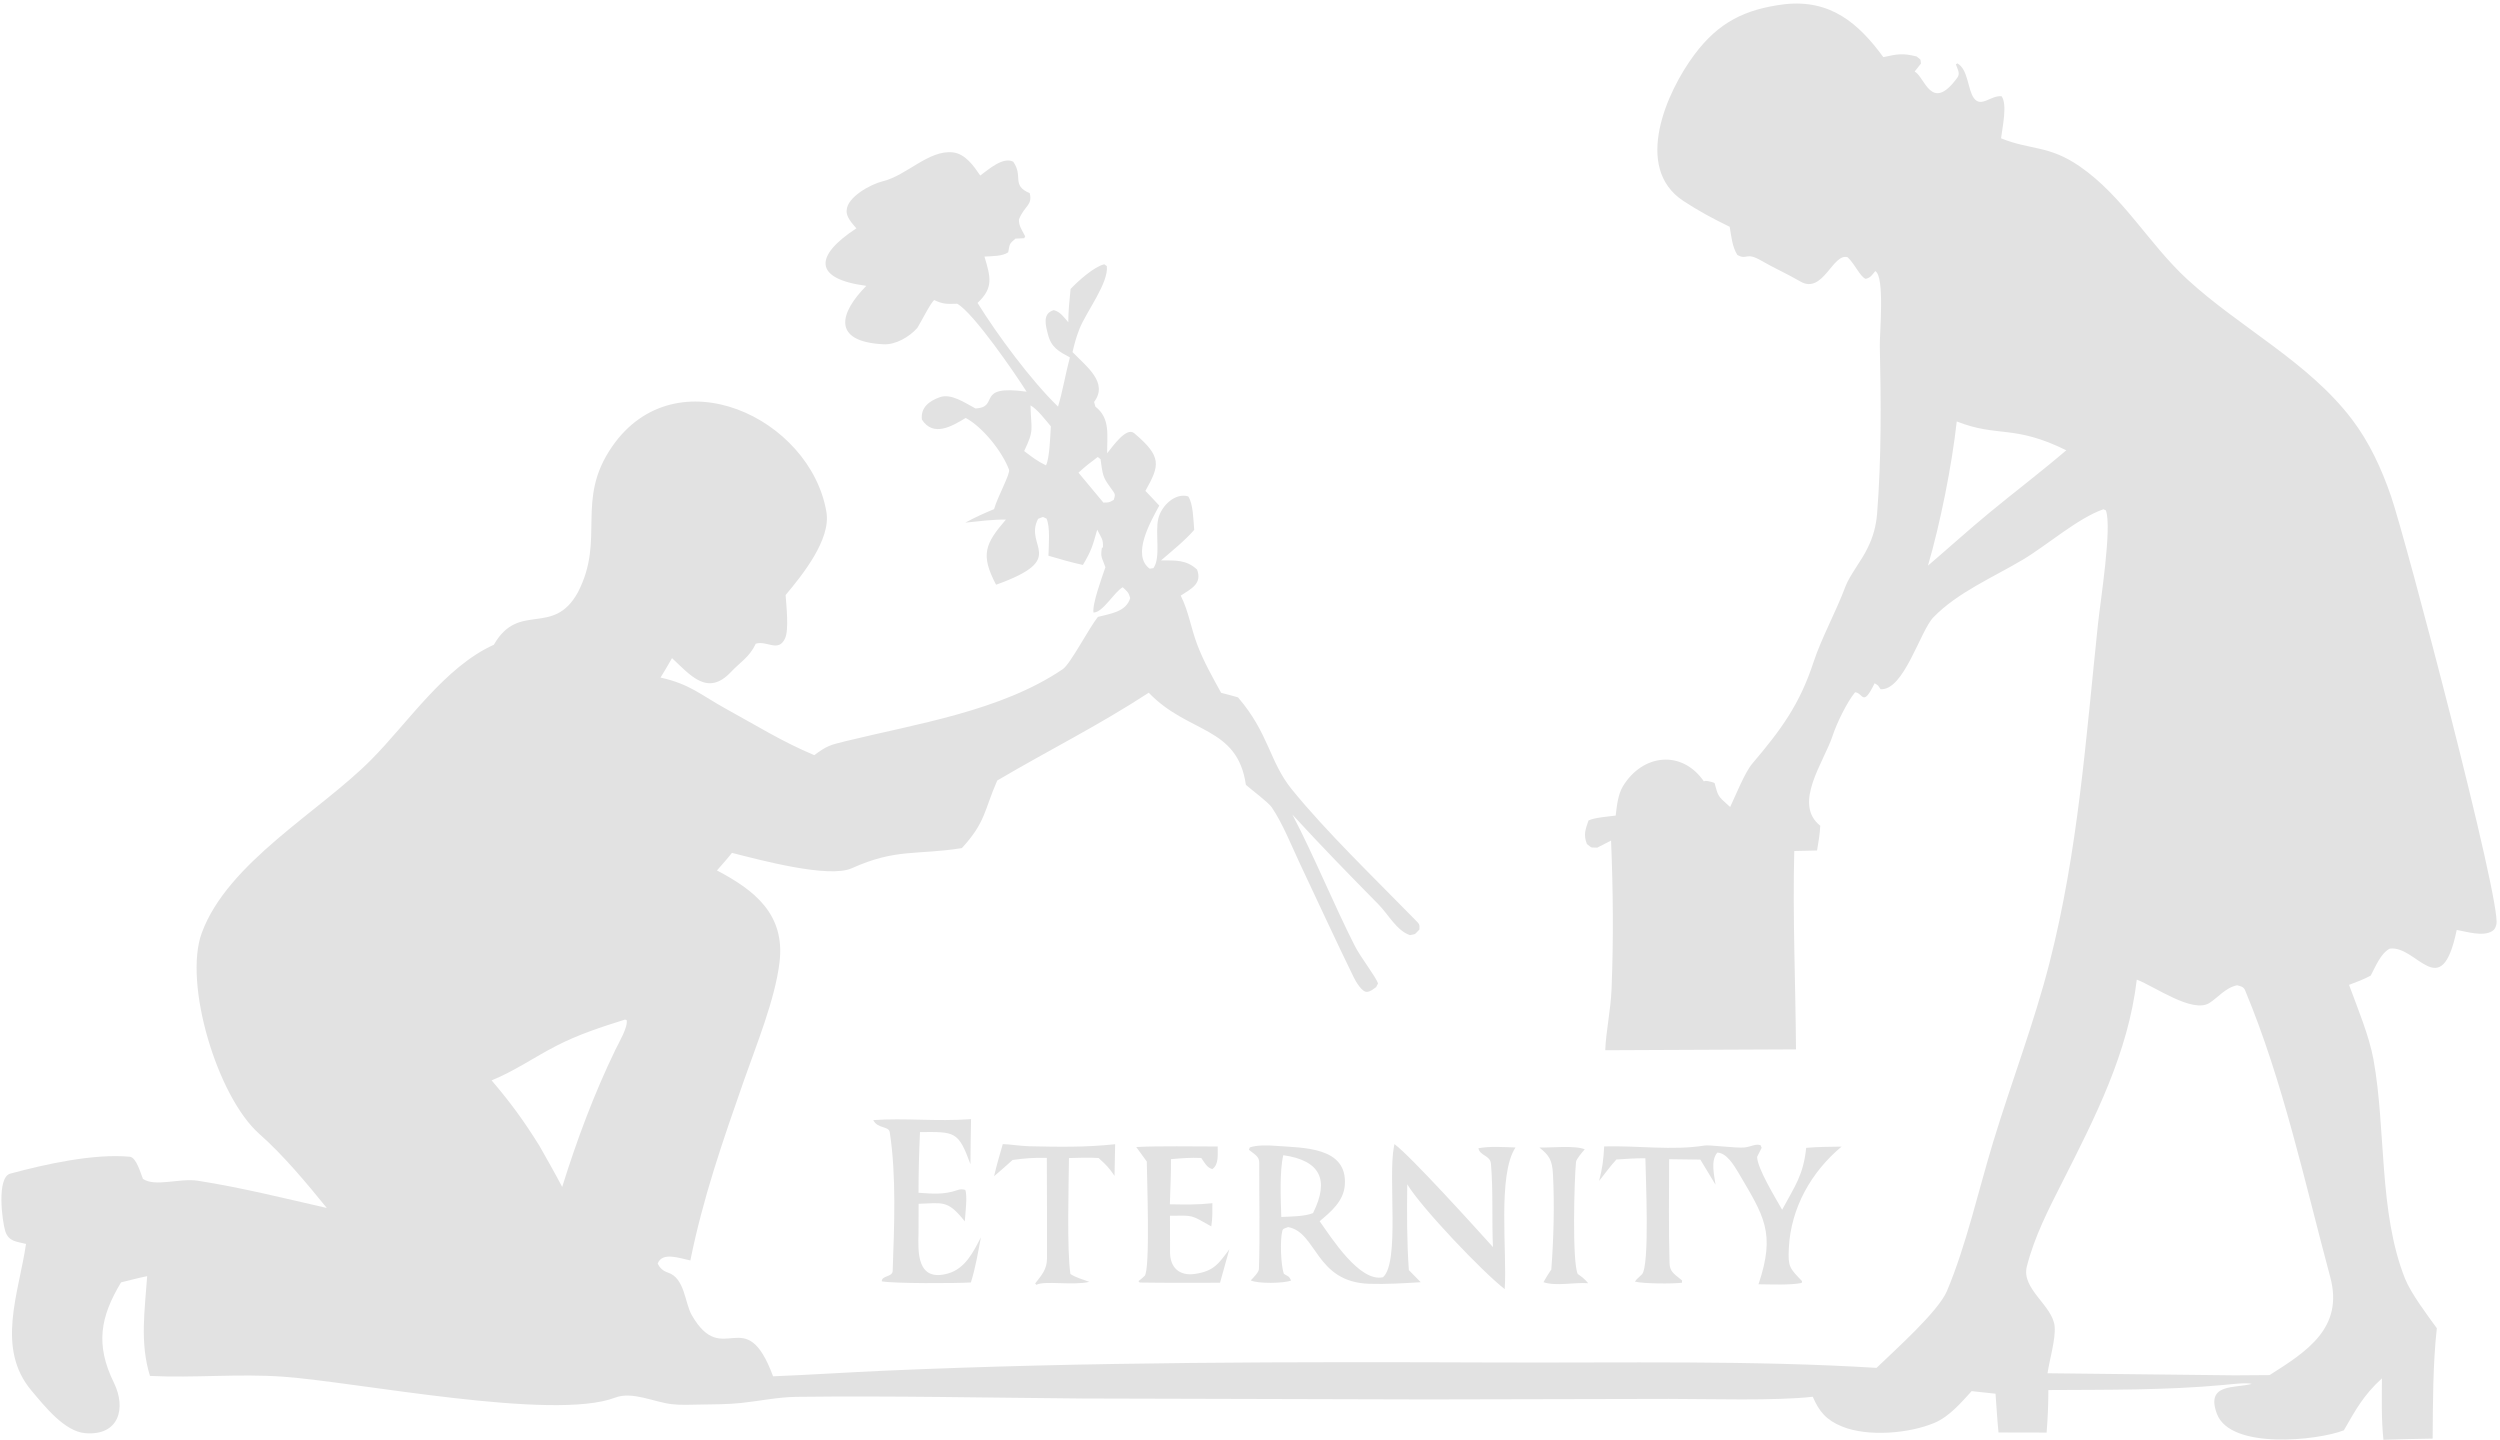 <?xml version="1.0" encoding="UTF-8"?> <svg xmlns="http://www.w3.org/2000/svg" width="689" height="397" viewBox="0 0 689 397" fill="none"><path d="M491.839 1.165C504.434 -0.218 512.174 6.341 519.043 15.746C522.927 14.906 524.317 14.591 528.219 15.563C529.522 16.679 529.207 16.011 529.42 17.513L527.679 19.709C530.525 21.234 532.245 31.224 539.409 21.447C540.314 20.212 539.534 19.194 539.04 17.754L539.431 17.462C542.431 19.053 542.28 24.683 543.995 27.029C545.999 29.77 548.604 26.256 551.626 26.521C553.278 28.688 551.883 34.975 551.487 38.116C559.668 41.441 564.609 39.946 573.185 45.863C585.157 54.126 592.224 67.235 602.779 76.95C617.219 90.242 636.147 99.72 648.156 115.514C653.025 121.916 656.332 129.137 658.952 136.706C662.908 148.136 689.538 249.1 687.998 254.767C687.767 255.619 687.581 256.164 686.819 256.634C684.292 258.192 679.835 256.773 677.071 256.289C672.776 277.006 666.088 260.368 658.58 261.451C656.111 262.821 654.743 266.272 653.377 268.872C651.392 269.957 649.498 270.619 647.394 271.432C649.693 277.682 652.95 285.488 654.129 291.999C657.634 311.359 655.509 333.932 662.806 352.35C664.403 356.381 668.951 362.424 671.589 366.057C670.491 376.05 670.514 386.419 670.438 396.484C665.904 396.563 661.411 396.648 656.877 396.806C656.28 391.141 656.438 385.571 656.458 379.875C651.404 384.509 649.376 388.28 645.967 394.193C638.844 396.996 614.756 399.616 610.996 389.683C607.743 381.086 616.095 382.692 620.592 381.391C619.041 380.987 614.728 381.516 612.946 381.682C596.936 383.176 580.628 382.998 564.533 383.098C564.512 387.31 564.376 390.622 564.042 394.82L550.79 394.792C550.438 391.378 550.232 387.56 549.968 384.106L543.387 383.394C540.48 386.584 537.222 390.408 533.181 392.121C526.17 395.094 514.775 396.037 507.673 393.147C503.338 391.384 501.366 389.046 499.599 384.944C489.58 386.113 470.493 385.528 459.959 385.536L393.218 385.679L298.592 385.43C272.266 385.219 245.865 384.658 219.545 384.972C214.381 385.033 209.413 386.114 204.299 386.656C200.541 387.055 196.706 387.037 192.929 387.1C190.356 387.142 187.64 387.287 185.087 386.984C180.199 386.404 174.258 383.38 169.514 385.192C152.472 391.705 98.222 380.846 77.991 379.414C65.744 378.547 53.572 379.799 41.332 379.204C38.512 370.085 39.896 361.218 40.56 351.711C38.289 352.157 35.644 352.87 33.36 353.422C27.609 362.978 26.258 370.616 31.39 381.079C34.832 388.098 32.822 395.729 23.522 394.986C17.796 394.529 12.356 387.613 8.691 383.275C-1.214 371.552 5.192 356.395 7.17 342.826C4.652 342.159 2.391 342.252 1.445 339.298C0.606 336.58 -0.992 324.485 2.843 323.449C12.397 320.868 25.827 317.871 35.748 318.796C37.582 318.967 38.694 323.219 39.398 324.905C42.796 327.208 49.493 324.619 54.584 325.42C66.621 327.314 78.23 330.22 90.07 332.918C84.404 325.959 78.184 318.452 71.451 312.49C59.869 302.234 50.502 271 55.611 257.111C62.754 237.698 88.065 223.733 102.205 209.476C112.434 199.225 122.408 183.903 136.113 177.689C142.975 165.626 152.394 175.672 159.264 163.258C166.956 148.432 158.42 137.912 168.723 123.043C186.317 97.653 223.412 115.163 227.765 141.143C229.022 148.642 221.239 158.351 216.513 163.998C216.703 166.771 217.459 173.525 216.374 175.909C214.534 179.954 211.308 176.417 208.29 177.411C206.543 181.125 204.076 182.413 201.418 185.23C195.012 192.021 190.285 186.1 185.208 181.379C184.237 183.159 183.092 184.986 182.043 186.734C190.286 188.585 193.116 191.534 200.176 195.407C208.602 200.028 215.52 204.386 224.42 208.123C227.892 205.546 228.712 205.334 232.956 204.293C252.675 199.456 275.84 195.983 292.903 184.422C294.994 183.005 300.189 172.976 302.581 170.021C306.033 169.113 310.325 168.649 311.478 164.862C311.06 163.215 310.651 163.008 309.432 161.845C307.055 163.146 303.956 168.847 301.369 168.813C300.951 166.549 303.833 158.735 304.652 156.32C303.658 153.494 303.234 153.62 303.705 150.845L303.837 150.969L303.974 150.894C304.079 148.503 303.537 148.298 302.389 145.983C301.108 150.525 300.786 151.754 298.448 155.699C295.115 154.968 292.223 154.117 288.953 153.16C289.021 150.387 289.487 145.188 288.414 142.917C287.023 142.309 287.766 142.388 286.093 143.001C282.085 150.7 294.653 153.943 274.52 161.151C270.165 152.893 271.468 149.887 277.221 143.207C273.691 143.131 269.603 143.67 266.042 144.041C268.939 142.463 270.949 141.59 273.972 140.311C274.843 137.09 278.494 130.55 278.09 129.457C276.247 124.475 270.807 117.663 266.142 115.187C262.336 117.491 257.22 120.525 254.079 115.64C253.675 112.293 256.122 110.511 258.985 109.479C262.186 108.324 266.053 111.122 268.838 112.569C275.767 112.245 268.487 105.931 282.931 107.95C279.837 103.049 268.305 86.202 263.8 83.71C261.074 83.763 260.013 83.918 257.486 82.699C256.534 83.335 253.857 88.721 252.812 90.38C250.598 92.874 246.814 95.049 243.542 94.888C229.017 94.173 231.465 86.148 238.76 78.78C224.09 76.847 224.435 70.492 236.017 62.928C234.918 61.636 233.118 59.777 233.344 57.93C233.503 54.338 239.846 50.794 243.369 49.933C249.908 48.334 256.018 41.244 262.621 41.999C266.089 42.396 268.439 45.851 270.154 48.38C272.476 46.686 276.414 43.135 279.235 44.557C282.113 48.599 278.64 51.067 283.79 53.233C284.611 56.654 282.402 56.545 280.814 60.492C280.815 62.202 281.41 62.967 282.205 64.507L282.54 65.148L282.276 65.651L279.849 65.764C278.095 67.287 278.318 67.167 277.861 69.536C276.223 70.672 273.43 70.571 271.316 70.714C272.998 76.358 273.888 79.3 269.41 83.486C274.867 92.302 284.244 104.963 291.591 112.055C292.799 108.165 293.702 102.817 294.86 98.505C291.741 96.795 289.748 95.812 288.811 92.136C288.154 89.559 287.25 86.415 290.41 85.471C292.232 85.937 293.139 87.348 294.418 88.804C294.416 85.704 294.759 82.713 295.053 79.63C297.108 77.475 301.483 73.503 304.339 72.84L305.039 73.341C305.602 77.927 299.277 86.092 297.512 90.618C296.548 93.088 296.203 94.465 295.582 97.031C299.341 100.948 305.569 105.434 301.532 110.781L301.891 112.072C306.063 115.287 305.082 119.969 305.13 124.925C306.599 123.128 310.417 117.559 312.583 119.386C320.296 125.894 319.63 128.23 315.673 135.286C316.95 136.593 318.237 138.006 319.495 139.343C317.097 143.788 311.769 152.987 316.856 156.736L317.879 156.578C320.009 153.665 318.265 146.821 319.241 142.878C320.108 139.371 323.875 135.74 327.465 136.801C328.852 138.787 328.881 143.358 329.127 146.03C326.631 148.932 322.94 151.902 319.982 154.442C324.094 154.457 326.946 154.249 329.906 156.966C331.406 160.88 328.243 162.281 325.41 164.152C327.677 168.728 328.131 172.84 329.957 177.654C331.741 182.356 334.136 186.551 336.544 190.945C338.137 191.325 339.623 191.748 341.198 192.198C349.72 202.12 349.823 209.889 355.997 217.516C365.447 229.189 379.185 242.403 389.849 253.328C391.325 254.839 391.252 254.663 391.187 256.177C389.633 257.713 390.514 257.301 388.592 257.721C384.96 256.54 382.621 252.005 379.926 249.272C371.907 241.141 363.899 232.911 356.177 224.496C362.198 235.984 367.476 249.039 373.39 260.704C374.919 263.72 379.163 269.174 379.785 271.031L379.259 272.047C378.398 272.651 377.779 273.246 376.763 273.356C375.371 273.507 373.614 270.424 373.103 269.377C368.049 259.025 363.229 248.551 358.311 238.133C355.959 233.152 353.55 226.998 350.492 222.499C349.567 221.139 345.117 217.83 343.371 216.305C341.02 200.026 327.481 202.29 316.595 190.915C302.53 200.075 289.224 206.634 274.835 215.11C271.216 223.354 271.679 226.57 265.086 233.739C252.529 235.725 246.968 233.78 234.744 239.291C228.413 242.145 209.273 236.968 201.727 235.05C200.462 236.675 198.952 238.332 197.59 239.897C207.862 245.293 216.473 251.933 214.828 265.293C213.564 275.561 208.467 287.947 204.992 297.884C199.152 314.585 193.782 329.999 190.262 347.38C187.289 346.778 182.472 344.911 181.257 348.263C181.872 349.475 182.681 350.238 184.097 350.732C188.735 352.238 188.718 359.084 190.641 362.433C199.315 377.537 205.394 358.561 213.057 379.306C223.312 378.907 233.548 378.216 243.831 377.764C299.841 375.304 356.51 375.286 412.558 375.5C447.145 375.632 482.831 374.868 517.175 376.986C522.241 372.086 534.197 361.465 536.586 355.792C541.904 343.163 545.285 328.001 549.304 314.78C554.307 298.322 560.591 281.986 564.831 265.403C572.738 234.475 574.87 203.576 578.201 171.997C578.882 165.534 582.111 145.345 580.383 140.668L579.699 140.356C572.721 142.751 564.078 150.334 557.459 154.269C549.264 159.14 539.475 163.292 532.839 170.136C529.2 173.89 524.693 190.411 518.277 189.942C517.434 188.711 517.856 189.06 516.643 188.305C513.339 195.123 513.48 190.922 511.257 190.787C508.985 193.583 506.205 199.304 505.068 202.773C502.695 210.012 494.021 221.494 501.661 227.575C501.554 229.986 501.166 232.029 500.779 234.401L494.5 234.536C494.034 252.561 494.857 271.156 494.977 289.208L442.407 289.444C442.584 284.385 443.915 278.337 444.142 272.65C444.698 258.764 444.575 245.52 444.01 231.659L440.196 233.614C438.082 233.497 438.987 233.846 437.352 232.613C436.357 230.062 436.914 228.695 437.786 226.135C439.207 225.351 443.447 225.011 445.282 224.777C445.605 221.944 445.954 218.88 447.29 216.68C452.707 207.758 463.619 206.543 469.682 215.48C469.281 214.888 471.831 215.421 472.532 215.805C473.494 219.413 473.469 219.409 476.246 221.885L476.834 222.406C478.361 219.17 480.877 212.882 482.914 210.478C490.864 201.094 495.957 194.231 499.822 182.447C501.958 175.937 506.141 168.289 508.572 161.717C509.752 158.526 513.22 154.278 514.701 151.038C516.204 148.097 517.061 144.883 517.325 141.599C518.538 126.265 518.417 110.698 518.076 95.327C518.001 91.931 519.503 76.132 516.821 74.721C515.918 75.798 515.513 76.563 514.166 76.855C512.564 76.141 511.383 73.025 509.224 70.908C505.111 69.562 502.446 81.248 496.161 77.57C492.577 75.474 488.788 73.804 485.552 71.912C480.959 69.226 481.599 71.853 478.801 70.245C477.378 67.948 477.176 65.231 476.703 62.502C472.264 60.349 468.036 58.094 463.871 55.335C450.087 46.204 459.279 25.354 466.976 15.055C473.568 6.236 480.778 2.54 491.839 1.165ZM564.296 378.469L615.892 379.044L625.499 378.976C635.796 372.458 645.978 365.952 642.219 351.974C635.118 325.574 629.259 298.114 618.729 272.886C618.298 271.86 617.38 271.788 616.537 271.544C613.321 272.208 611.139 275.036 608.916 276.425C604.23 279.352 593.93 271.919 588.9 269.983C586.505 290.227 577.403 307.951 568.346 325.84C564.533 333.371 560.702 340.764 558.594 349.051C557.014 355.263 565.77 359.809 566.261 365.597C566.557 369.101 564.848 374.714 564.296 378.469ZM135.49 297.751C140.842 304.072 144.172 308.605 148.635 315.739C150.771 319.518 152.925 323.277 154.938 327.123C158.977 314.196 163.696 301.507 169.609 289.304C170.59 287.279 173.128 283.022 172.702 281.118L172.246 280.998C165.69 283.063 159.5 285.06 153.342 288.223C147.255 291.35 141.837 295.175 135.49 297.751ZM302.543 125.945C300.45 127.502 299.174 128.485 297.228 130.272L304.093 138.516C305.671 138.472 305.594 138.551 306.94 137.762C307.227 136.842 307.502 136.428 306.849 135.507C304.238 131.822 304.039 131.858 303.438 127.481L303.316 126.547L302.543 125.945ZM284.012 111.716C284.141 118.548 285.157 118.306 282.259 124.31C284.5 126.003 285.704 126.994 288.268 128.255C289.278 126.401 289.447 120.005 289.619 117.505C288.148 115.759 285.903 112.786 284.012 111.716ZM539.28 116.148C537.935 128.298 534.771 144.137 531.35 155.888C536.909 151.148 542.575 146.016 548.158 141.407C555.105 135.674 562.701 129.895 569.472 124.098C554.888 116.91 550.624 120.645 539.28 116.148Z" fill="#E2E2E2"></path><path d="M384.312 315.318C388.762 318.565 407.071 338.83 411.46 343.695C411.116 336.2 411.554 328.169 410.902 320.7C410.701 318.396 407.856 318.56 407.452 316.46C410.558 315.854 414.435 316.145 417.673 316.245C412.653 323.805 415.411 345.244 414.693 355.275C408.585 350.548 391.718 332.841 387.839 326.393C387.736 334.024 387.726 342.46 388.281 350.04L391.549 353.376C386.876 353.668 382.045 353.964 377.374 353.815C362.469 353.342 362.993 339.633 355.002 338.185C354.026 338.596 353.605 338.504 353.404 339.248C352.737 341.726 352.993 348.859 353.85 351.081C355.377 352.039 355.093 351.536 355.828 352.911C353.835 353.718 346.62 353.833 344.706 352.872C345.317 352.242 346.932 350.635 346.961 349.774C347.286 340.013 347.004 330.146 347.044 320.368C347.05 318.891 345.988 318.27 344.891 317.413L344.205 316.882L344.456 316.232C346.363 315.55 349.421 315.624 351.575 315.794C358.988 316.379 371.478 315.931 370.624 326.685C370.278 331.04 366.824 333.965 363.69 336.559C366.964 341.166 374.74 353.485 381.158 352.001C385.808 347.928 382.512 324.444 384.17 316.022L384.312 315.318ZM353.122 335.396C355.765 335.266 359.546 335.283 361.869 334.328C366.473 325.112 363.855 319.834 353.673 318.372C352.613 322.84 352.979 330.587 353.122 335.396Z" fill="#E2E2E2"></path><path d="M469.823 315.704C470.74 315.46 478.741 316.485 480.735 316.249C482.749 316.011 483.78 315.154 485.213 315.622L485.511 316.335L484.263 318.822C484.278 321.964 489.388 330.257 491.158 333.41C494.76 326.704 496.988 323.897 497.789 316.346C500.995 316.055 504.308 316.063 507.533 316.008C499.209 322.957 493.564 332.85 493.004 343.956C492.743 349.135 493.181 349.468 496.651 353.085L496.545 353.579C493.506 354.224 487.971 353.974 484.643 353.942C489.434 339.732 486.143 335.169 479.125 323.222C477.899 321.174 475.819 317.676 473.284 317.663C471.4 319.89 472.425 323.766 472.804 326.51L468.616 319.588L460.012 319.472C459.987 328.911 459.861 338.683 460.127 348.131C460.191 350.391 461.294 351.021 463.053 352.471L463.57 352.89L463.551 353.52C461.201 353.835 452.795 353.814 450.581 353.206C451.202 352.422 450.923 352.706 451.543 352.135C451.872 351.831 452.206 351.532 452.517 351.21C454.723 348.927 453.531 324.117 453.469 319.213C450.76 319.193 448.178 319.388 445.48 319.556C444.003 321.133 442.1 323.709 440.717 325.465C441.702 321.476 441.857 320.005 442.116 315.945C451.385 315.7 460.987 317.14 469.823 315.704Z" fill="#E2E2E2"></path><path d="M240.674 308.702C249.445 308.07 257.876 309.139 267.618 308.436C267.506 312.537 267.506 316.742 267.457 320.853C264.101 311.695 263.193 311.934 253.548 311.997C253.284 317.744 253.152 322.97 253.145 328.724C256.956 328.996 260.058 329.295 263.766 328.027C264.645 327.726 265.101 327.703 266.014 327.923C266.68 329.461 266.037 334.477 265.899 336.601L265.314 335.9C261.11 330.764 259.651 331.555 253.17 331.764L253.144 339.875C253.012 344.895 252.599 353.443 261.285 350.968C266.007 349.622 268.232 345.096 270.332 341.004C269.537 345.244 268.865 349.32 267.576 353.446C263.44 353.703 246.444 353.769 243.022 353.138C242.976 351.486 245.961 352.014 246.023 350.258C246.448 338.12 247.069 323.992 245.213 312.02C244.944 310.284 241.862 311.133 240.674 308.702Z" fill="#E2E2E2"></path><path d="M313.145 316.121C319.954 315.77 328.644 315.988 335.596 315.97C335.56 318.135 335.97 320.939 334.113 322.207C332.599 321.771 332.032 320.507 331.074 319.139C327.895 319.004 325.886 319.196 322.722 319.462C322.749 323.513 322.539 327.832 322.413 331.902C326.679 331.967 329.914 332.058 334.132 331.605C334.13 333.941 334.195 335.665 333.832 337.993C327.946 334.676 329.021 335.013 322.444 335.063L322.463 345.126C322.454 349.292 325.012 351.736 329.326 351.094C334.59 350.31 335.83 348.284 338.803 344.318L336.238 353.526C328.847 353.55 321.499 353.576 314.109 353.469L313.754 353.079C314.33 352.626 314.956 352.164 315.463 351.634C317.057 349.965 316.079 324.175 316.056 320.123L313.145 316.121Z" fill="#E2E2E2"></path><path d="M276.367 315.322C277.933 315.321 281.33 315.848 283.475 315.899C291.677 316.094 299.162 316.223 307.336 315.349L307.162 324.062C305.5 321.651 304.95 321.142 302.773 319.149C300.05 318.971 297.337 319.095 294.607 319.158C294.536 326.885 294.008 344.241 295.001 351.111C296.398 352.05 298.584 352.697 300.22 353.277C295.732 354.355 287.711 352.874 285.618 354.102L285.295 353.729C287.102 351.373 288.551 349.855 288.557 346.776C288.574 337.551 288.541 328.328 288.507 319.103C284.611 319.066 282.931 319.167 279.07 319.685C277.412 321.212 275.675 322.684 273.969 324.16C274.655 321.163 275.516 318.275 276.367 315.322Z" fill="#E2E2E2"></path><path d="M424.26 316.251C427.426 316.354 434.018 315.606 436.758 316.753C436.122 317.463 434.43 319.443 434.351 320.215C433.85 325.162 433.267 347.888 434.826 351.109C436.107 352.023 436.662 352.422 437.701 353.652C433.92 353.357 428.821 354.552 425.391 353.376C425.649 352.816 427.552 349.735 427.535 349.95C428.187 341.575 428.438 331.983 428 323.643C427.785 319.554 426.893 318.422 424.26 316.251Z" fill="#E2E2E2"></path></svg> 